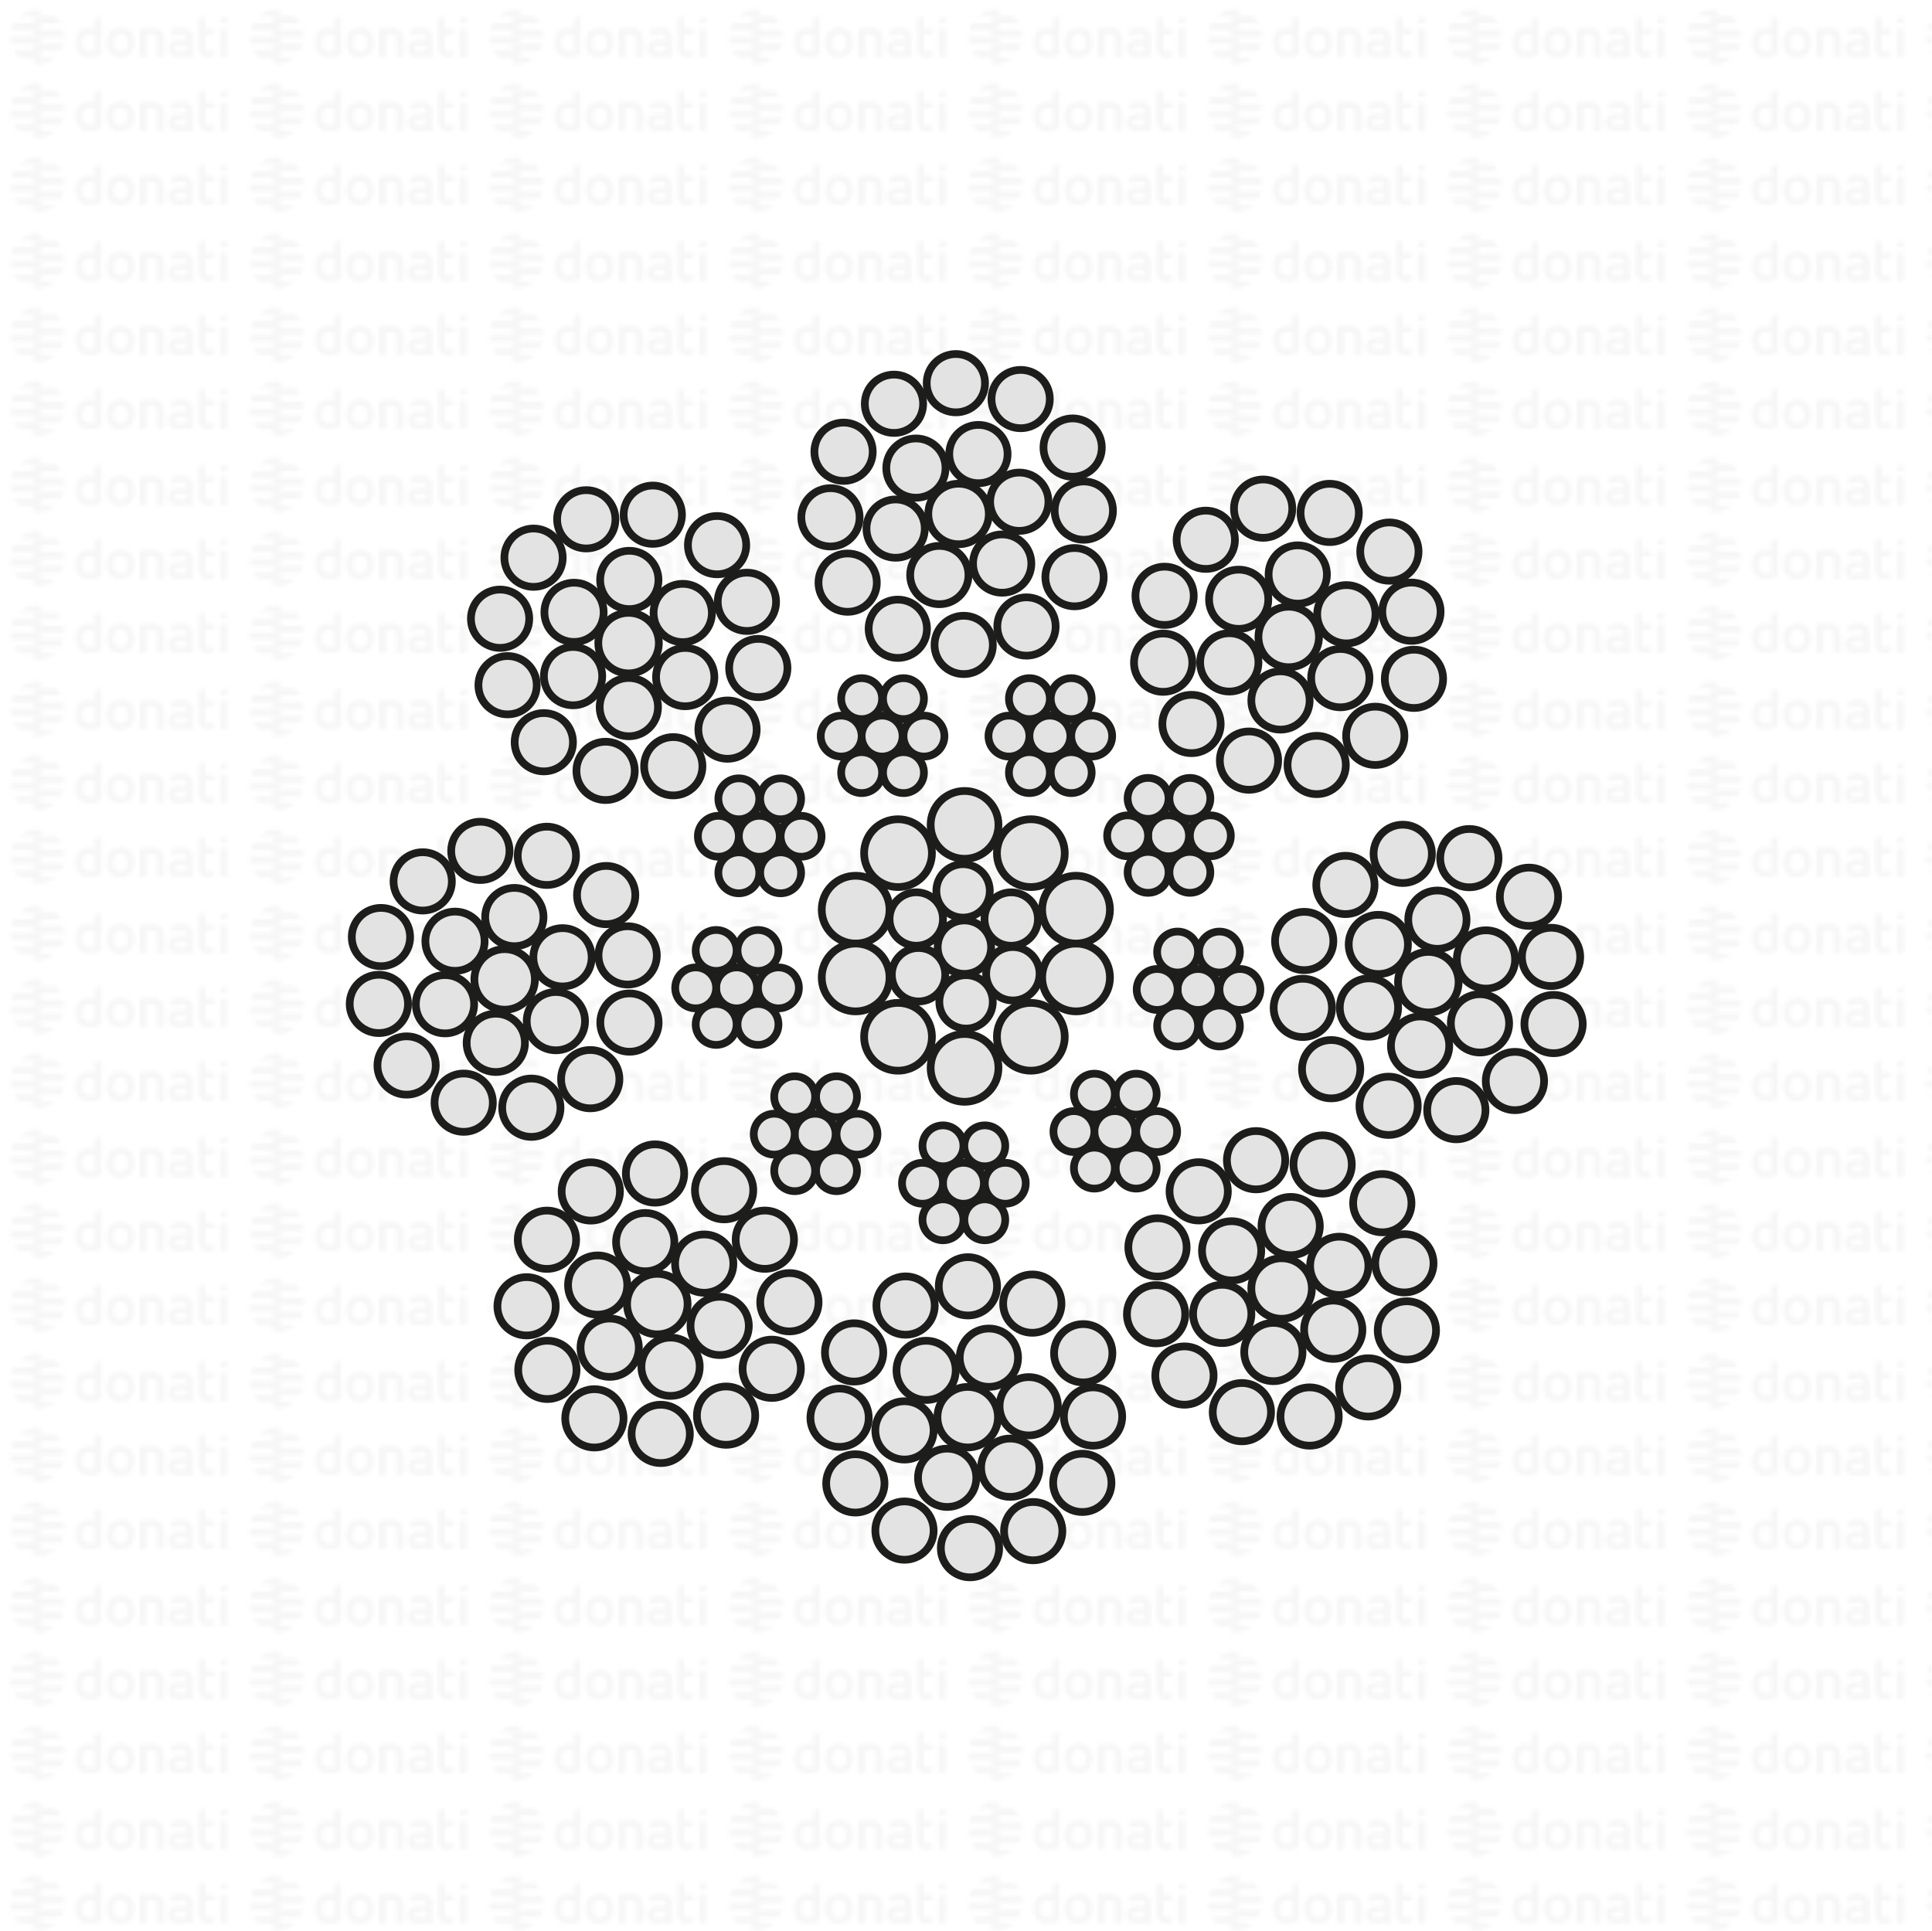 <?xml version="1.0" encoding="UTF-8"?><svg xmlns="http://www.w3.org/2000/svg" xmlns:xlink="http://www.w3.org/1999/xlink" viewBox="0 0 500.11 500"><defs><style>.cls-1{fill:none;}.cls-2{fill:#f6f6f6;}.cls-3{fill:#e3e3e3;stroke:#1d1d1b;stroke-miterlimit:10;stroke-width:2px;}.cls-4{fill:url(#DONATI_WATERMARK);}</style><pattern id="DONATI_WATERMARK" x="0" y="0" width="61.14" height="57.34" patternTransform="translate(.11 0)" patternUnits="userSpaceOnUse" viewBox="0 0 61.14 57.34"><g><rect class="cls-1" width="61.14" height="57.34"/><g><polygon class="cls-2" points="8.55 51.31 8.55 51.32 9.43 51.32 10.57 51.32 10.57 51.31 9.43 51.31 8.55 51.31 8.55 51.31"/><polygon class="cls-2" points="8.55 53.08 8.55 53.08 9.23 53.08 10.57 53.08 10.57 53.08 9.23 53.08 8.55 53.08 8.55 53.08"/><polygon class="cls-2" points="10.57 44.26 10.57 44.26 9.69 44.26 8.55 44.26 8.55 44.26 9.69 44.26 10.57 44.26 10.57 44.26"/><path class="cls-2" d="M56.95,44.21v-1.35l1.69-.32v1.67h-1.69Zm1.69,1.42v7.4h-1.7v-7.4h1.7Zm-5.63,1.49v3.43c0,.23-.04,.55,.14,.76,.17,.22,.45,.22,.69,.22s.58-.05,1.21-.2l.22-.05v1.6c-.73,.16-1.19,.23-1.57,.23-1.56,0-2.38-.9-2.38-2.59v-7.66l1.69-.32v3.08h2.28v1.51h-2.28Zm-3.19,5.91h-1.63v-.27l-.24,.06c-.36,.09-1.16,.3-1.86,.3-1.61,0-2.6-.85-2.6-2.22,0-1.08,.56-2.37,3.21-2.37h1.47v-.46c0-.76-.39-1.1-1.28-1.1-.52,0-1.22,.12-2.14,.38l-.56,.17v-1.6l.21-.06c1.03-.31,1.82-.45,2.55-.45,1.82,0,2.86,.96,2.86,2.63v2.73h0v2.25h0Zm-1.64-1.72v-1.36h-1.6c-1.25,0-1.41,.48-1.41,.9,0,.34,.11,.8,1.11,.8,.37,0,.82-.08,1.38-.21l.52-.12h0Zm-7.61,1.72v-4.7c0-.92-.4-1.31-1.35-1.31-.34,0-.68,.02-1.48,.21v5.81h-1.7v-7.43h1.64c.71-.14,1.21-.16,1.65-.16,1.88,0,2.95,1.01,2.95,2.77v4.82h-1.7Zm-5.88-3.77c0,2.37-1.39,3.85-3.63,3.85s-3.56-1.47-3.56-3.85,1.38-3.85,3.61-3.85,3.57,1.47,3.57,3.85h0Zm-1.73,0c0-1.53-.67-2.38-1.9-2.38-1.51,0-1.83,1.29-1.83,2.38s.33,2.38,1.88,2.38,1.85-1.29,1.85-2.38h0Zm-6.81,2.28c0,.65-.33,1.07-.98,1.23-1.16,.29-1.75,.32-2.26,.32-2.17,0-3.47-1.42-3.47-3.79s1.24-3.83,3.41-3.83c.45,0,.9,.08,1.61,.28v-2.88l.19-.04c.1-.02,.36-.07,.61-.12,.25-.05,.51-.1,.6-.12l.28-.06v9.01h0Zm-1.69-.19v-4.09c-.82-.2-1.17-.25-1.5-.26-1.23,0-1.83,.74-1.83,2.27s.63,2.27,1.87,2.27c.33,0,.65-.02,1.46-.2h0Zm-13.84-3.56h-2.08v-1.76h7.84c.15,.56,.22,1.16,.22,1.76h-5.99Zm.76-3.53h-2.84v-1.76h2.02s.62,0,.62,0h3.04c.57,.5,1.06,1.1,1.45,1.76h-4.28Zm-1.49,5.29h6.5c-.16,.63-.41,1.22-.72,1.76h-7.12v-1.76h1.34Zm0,3.53h4.34c-1,.89-2.27,1.48-3.66,1.68-.01,0-.02,0-.03,0-.01,0-.03,0-.04,0-.31,.04-.62,.07-.94,.07-.33,0-.66-.03-.98-.07h-.03v-1.69h1.34Z"/><path class="cls-2" d="M9.88,53.08H4.89c-.57-.5-1.06-1.1-1.44-1.76h7.12v1.76h-.68Zm0-3.53H2.72c-.14-.56-.22-1.15-.22-1.76H10.57v1.76h-.67Zm-.67-3.53H2.72c.16-.63,.41-1.22,.72-1.76h5.1s.88,0,.88,0h1.14s0,1.76,0,1.76h-1.34Zm0-3.53H4.89c1-.89,2.27-1.48,3.66-1.68,.01,0,.02,0,.03,0,.01,0,.03,0,.04,0,.31-.04,.62-.07,.94-.07,.33,0,.66,.03,.98,.07h.03v1.69h-1.33Z"/></g><g><polygon class="cls-2" points="8.55 32.2 8.55 32.2 9.43 32.2 10.57 32.2 10.57 32.2 9.43 32.2 8.55 32.2 8.55 32.2"/><polygon class="cls-2" points="8.55 33.96 8.55 33.97 9.23 33.97 10.57 33.97 10.57 33.96 9.23 33.96 8.55 33.96 8.55 33.96"/><polygon class="cls-2" points="10.57 25.14 10.57 25.14 9.69 25.14 8.55 25.14 8.55 25.14 9.69 25.14 10.57 25.14 10.57 25.14"/><path class="cls-2" d="M56.95,25.09v-1.35l1.69-.32v1.67h-1.69Zm1.69,1.42v7.4h-1.7v-7.4h1.7Zm-5.63,1.49v3.43c0,.23-.04,.55,.14,.76,.17,.22,.45,.22,.69,.22s.58-.05,1.21-.2l.22-.05v1.6c-.73,.16-1.19,.23-1.57,.23-1.56,0-2.38-.9-2.38-2.59v-7.66l1.69-.32v3.08h2.28v1.51h-2.28Zm-3.19,5.91h-1.63v-.27l-.24,.06c-.36,.09-1.16,.3-1.86,.3-1.61,0-2.6-.85-2.6-2.22,0-1.08,.56-2.37,3.21-2.37h1.47v-.46c0-.76-.39-1.1-1.28-1.1-.52,0-1.22,.12-2.14,.38l-.56,.17v-1.6l.21-.06c1.03-.31,1.82-.45,2.55-.45,1.82,0,2.86,.96,2.86,2.63v2.73h0v2.25h0Zm-1.64-1.72v-1.36h-1.6c-1.25,0-1.41,.48-1.41,.9,0,.34,.11,.8,1.11,.8,.37,0,.82-.08,1.38-.21l.52-.12h0Zm-7.61,1.72v-4.7c0-.92-.4-1.31-1.35-1.31-.34,0-.68,.02-1.48,.21v5.81h-1.7v-7.43h1.64c.71-.14,1.21-.16,1.65-.16,1.88,0,2.95,1.01,2.95,2.77v4.82h-1.7Zm-5.88-3.77c0,2.37-1.39,3.85-3.63,3.85s-3.56-1.47-3.56-3.85,1.38-3.85,3.61-3.85,3.57,1.47,3.57,3.85h0Zm-1.73,0c0-1.53-.67-2.38-1.9-2.38-1.51,0-1.83,1.29-1.83,2.38s.33,2.38,1.88,2.38,1.85-1.29,1.85-2.38h0Zm-6.81,2.28c0,.65-.33,1.07-.98,1.23-1.16,.29-1.75,.32-2.26,.32-2.17,0-3.47-1.42-3.47-3.79s1.24-3.83,3.41-3.83c.45,0,.9,.08,1.61,.28v-2.88l.19-.04c.1-.02,.36-.07,.61-.12,.25-.05,.51-.1,.6-.12l.28-.06v9.01h0Zm-1.69-.19v-4.09c-.82-.2-1.17-.25-1.5-.26-1.23,0-1.83,.74-1.83,2.27s.63,2.27,1.87,2.27c.33,0,.65-.02,1.46-.2h0Zm-13.84-3.56h-2.08v-1.76h7.84c.15,.56,.22,1.16,.22,1.76h-5.99Zm.76-3.53h-2.84v-1.76h2.02s.62,0,.62,0h3.04c.57,.5,1.06,1.1,1.45,1.76h-4.28Zm-1.49,5.29h6.5c-.16,.63-.41,1.22-.72,1.76h-7.12v-1.76h1.34Zm0,3.53h4.34c-1,.89-2.27,1.48-3.66,1.68-.01,0-.02,0-.03,0-.01,0-.03,0-.04,0-.31,.04-.62,.07-.94,.07-.33,0-.66-.03-.98-.07h-.03v-1.69h1.34Z"/><path class="cls-2" d="M9.88,33.96H4.89c-.57-.5-1.06-1.1-1.44-1.76h7.12v1.76h-.68Zm0-3.53H2.72c-.14-.56-.22-1.15-.22-1.76H10.57v1.76h-.67Zm-.67-3.53H2.72c.16-.63,.41-1.22,.72-1.76h5.1s.88,0,.88,0h1.14s0,1.76,0,1.76h-1.34Zm0-3.53H4.89c1-.89,2.27-1.48,3.66-1.68,.01,0,.02,0,.03,0,.01,0,.03,0,.04,0,.31-.04,.62-.07,.94-.07,.33,0,.66,.03,.98,.07h.03v1.69h-1.33Z"/></g><g><polygon class="cls-2" points="8.55 13.09 8.55 13.09 9.43 13.09 10.57 13.09 10.57 13.09 9.43 13.09 8.55 13.09 8.55 13.09"/><polygon class="cls-2" points="8.55 14.85 8.55 14.85 9.23 14.85 10.57 14.85 10.57 14.85 9.23 14.85 8.55 14.85 8.55 14.85"/><polygon class="cls-2" points="10.57 6.03 10.57 6.03 9.69 6.03 8.55 6.03 8.55 6.03 9.69 6.03 10.57 6.03 10.57 6.03"/><path class="cls-2" d="M56.95,5.98v-1.35l1.69-.32v1.67h-1.69Zm1.69,1.42v7.4h-1.7V7.4h1.7Zm-5.63,1.49v3.43c0,.23-.04,.55,.14,.76,.17,.22,.45,.22,.69,.22s.58-.05,1.21-.2l.22-.05v1.6c-.73,.16-1.19,.23-1.57,.23-1.56,0-2.38-.9-2.38-2.59V4.63l1.69-.32v3.08h2.28v1.51h-2.28Zm-3.19,5.91h-1.63v-.27l-.24,.06c-.36,.09-1.16,.3-1.86,.3-1.61,0-2.6-.85-2.6-2.22,0-1.08,.56-2.37,3.21-2.37h1.47v-.46c0-.76-.39-1.1-1.28-1.1-.52,0-1.22,.12-2.14,.38l-.56,.17v-1.6l.21-.06c1.03-.31,1.82-.45,2.55-.45,1.82,0,2.86,.96,2.86,2.63v2.73h0v2.25h0Zm-1.64-1.72v-1.36h-1.6c-1.25,0-1.41,.48-1.41,.9,0,.34,.11,.8,1.11,.8,.37,0,.82-.08,1.38-.21l.52-.12h0Zm-7.61,1.72v-4.7c0-.92-.4-1.31-1.35-1.31-.34,0-.68,.02-1.48,.21v5.81h-1.7V7.37h1.64c.71-.14,1.21-.16,1.65-.16,1.88,0,2.95,1.01,2.95,2.77v4.82h-1.7Zm-5.88-3.77c0,2.37-1.39,3.85-3.63,3.85s-3.56-1.47-3.56-3.85,1.38-3.85,3.61-3.85,3.57,1.47,3.57,3.85h0Zm-1.73,0c0-1.53-.67-2.38-1.9-2.38-1.51,0-1.83,1.29-1.83,2.38s.33,2.38,1.88,2.38,1.85-1.29,1.85-2.38h0Zm-6.81,2.28c0,.65-.33,1.07-.98,1.23-1.16,.29-1.75,.32-2.26,.32-2.17,0-3.47-1.42-3.47-3.79s1.24-3.83,3.41-3.83c.45,0,.9,.08,1.61,.28v-2.88l.19-.04c.1-.02,.36-.07,.61-.12,.25-.05,.51-.1,.6-.12l.28-.06V13.31h0Zm-1.69-.19v-4.09c-.82-.2-1.17-.25-1.5-.26-1.23,0-1.83,.74-1.83,2.27s.63,2.27,1.87,2.27c.33,0,.65-.02,1.46-.2h0Zm-13.84-3.56h-2.08v-1.76h7.84c.15,.56,.22,1.16,.22,1.76h-5.99Zm.76-3.53h-2.84v-1.76h2.02s.62,0,.62,0h3.04c.57,.5,1.06,1.1,1.45,1.76h-4.28Zm-1.49,5.29h6.5c-.16,.63-.41,1.22-.72,1.76h-7.12v-1.76h1.34Zm0,3.53h4.34c-1,.89-2.27,1.48-3.66,1.68-.01,0-.02,0-.03,0-.01,0-.03,0-.04,0-.31,.04-.62,.07-.94,.07-.33,0-.66-.03-.98-.07h-.03v-1.69h1.34Z"/><path class="cls-2" d="M9.88,14.85H4.89c-.57-.5-1.06-1.1-1.44-1.76h7.12v1.76h-.68Zm0-3.53H2.72c-.14-.56-.22-1.15-.22-1.76H10.57v1.76h-.67Zm-.67-3.53H2.72c.16-.63,.41-1.22,.72-1.76h5.1s.88,0,.88,0h1.14s0,1.76,0,1.76h-1.34Zm0-3.53H4.89c1-.89,2.27-1.48,3.66-1.68,.01,0,.02,0,.03,0,.01,0,.03,0,.04,0,.31-.04,.62-.07,.94-.07,.33,0,.66,.03,.98,.07h.03v1.69h-1.33Z"/></g></g></pattern></defs><g id="Livello_1"><rect class="cls-4" y="0" width="500" height="500"/></g><g id="Livello_2"><g><g><circle class="cls-3" cx="130.63" cy="253.56" r="7.84"/><circle class="cls-3" cx="145.61" cy="247.83" r="7.55"/><circle class="cls-3" cx="115.19" cy="259.98" r="7.55"/><circle class="cls-3" cx="128.34" cy="269.98" r="7.55"/><circle class="cls-3" cx="143.89" cy="264.36" r="7.55"/><circle class="cls-3" cx="133.14" cy="237.41" r="7.55"/><circle class="cls-3" cx="162.47" cy="247.34" r="7.55"/><circle class="cls-3" cx="156.91" cy="231.72" r="7.55"/><circle class="cls-3" cx="141.56" cy="221.56" r="7.55"/><circle class="cls-3" cx="124.34" cy="220.28" r="7.55"/><circle class="cls-3" cx="109.42" cy="228.18" r="7.55"/><circle class="cls-3" cx="98.61" cy="242.59" r="7.55"/><circle class="cls-3" cx="98.07" cy="259.9" r="7.55"/><circle class="cls-3" cx="105.25" cy="275.84" r="7.55"/><circle class="cls-3" cx="120.03" cy="285.47" r="7.55"/><circle class="cls-3" cx="137.54" cy="286.77" r="7.55"/><circle class="cls-3" cx="152.79" cy="279.38" r="7.55"/><circle class="cls-3" cx="162.94" cy="264.73" r="7.55"/><circle class="cls-3" cx="117.78" cy="243.67" r="7.67"/></g><g><circle class="cls-3" cx="369.73" cy="254.27" r="7.84"/><circle class="cls-3" cx="384.65" cy="248.39" r="7.55"/><circle class="cls-3" cx="354.36" cy="260.84" r="7.55"/><circle class="cls-3" cx="367.6" cy="270.7" r="7.55"/><circle class="cls-3" cx="383.1" cy="264.93" r="7.55"/><circle class="cls-3" cx="372.08" cy="238.09" r="7.55"/><circle class="cls-3" cx="401.5" cy="247.73" r="7.55"/><circle class="cls-3" cx="395.79" cy="232.16" r="7.55"/><circle class="cls-3" cx="380.35" cy="222.16" r="7.55"/><circle class="cls-3" cx="363.11" cy="221.05" r="7.55"/><circle class="cls-3" cx="348.27" cy="229.1" r="7.55"/><circle class="cls-3" cx="337.6" cy="243.61" r="7.55"/><circle class="cls-3" cx="337.24" cy="260.93" r="7.55"/><circle class="cls-3" cx="344.58" cy="276.8" r="7.55"/><circle class="cls-3" cx="359.45" cy="286.28" r="7.55"/><circle class="cls-3" cx="376.98" cy="287.4" r="7.55"/><circle class="cls-3" cx="392.15" cy="279.86" r="7.55"/><circle class="cls-3" cx="402.15" cy="265.11" r="7.55"/><circle class="cls-3" cx="356.79" cy="244.5" r="7.67"/></g><g><circle class="cls-3" cx="331.75" cy="333.58" r="7.84"/><circle class="cls-3" cx="346.68" cy="327.71" r="7.55"/><circle class="cls-3" cx="316.38" cy="340.16" r="7.55"/><circle class="cls-3" cx="329.62" cy="350.02" r="7.55"/><circle class="cls-3" cx="345.12" cy="344.25" r="7.55"/><circle class="cls-3" cx="334.1" cy="317.41" r="7.55"/><circle class="cls-3" cx="363.53" cy="327.05" r="7.55"/><circle class="cls-3" cx="357.82" cy="311.48" r="7.55"/><circle class="cls-3" cx="342.37" cy="301.47" r="7.55"/><circle class="cls-3" cx="325.14" cy="300.36" r="7.55"/><circle class="cls-3" cx="310.29" cy="308.42" r="7.55"/><circle class="cls-3" cx="299.62" cy="322.93" r="7.55"/><circle class="cls-3" cx="299.26" cy="340.24" r="7.55"/><circle class="cls-3" cx="306.6" cy="356.11" r="7.55"/><circle class="cls-3" cx="321.47" cy="365.59" r="7.55"/><circle class="cls-3" cx="339" cy="366.72" r="7.55"/><circle class="cls-3" cx="354.17" cy="359.18" r="7.55"/><circle class="cls-3" cx="364.18" cy="344.43" r="7.55"/><circle class="cls-3" cx="318.81" cy="323.82" r="7.67"/></g><g><circle class="cls-3" cx="162.71" cy="166.49" r="7.84"/><circle class="cls-3" cx="176.73" cy="158.69" r="7.55"/><circle class="cls-3" cx="148.34" cy="175.04" r="7.55"/><circle class="cls-3" cx="162.78" cy="183.06" r="7.55"/><circle class="cls-3" cx="177.37" cy="175.29" r="7.55"/><circle class="cls-3" cx="162.9" cy="150.14" r="7.55"/><circle class="cls-3" cx="193.34" cy="155.8" r="7.55"/><circle class="cls-3" cx="185.62" cy="141.13" r="7.55"/><circle class="cls-3" cx="168.98" cy="133.25" r="7.55"/><circle class="cls-3" cx="151.76" cy="134.44" r="7.55"/><circle class="cls-3" cx="138.11" cy="144.38" r="7.55"/><circle class="cls-3" cx="129.45" cy="160.18" r="7.55"/><circle class="cls-3" cx="131.39" cy="177.39" r="7.55"/><circle class="cls-3" cx="140.77" cy="192.15" r="7.55"/><circle class="cls-3" cx="156.76" cy="199.57" r="7.55"/><circle class="cls-3" cx="174.28" cy="198.37" r="7.55"/><circle class="cls-3" cx="188.32" cy="188.89" r="7.55"/><circle class="cls-3" cx="196.29" cy="172.94" r="7.55"/><circle class="cls-3" cx="148.59" cy="158.52" r="7.67"/></g><g><circle class="cls-3" cx="333.59" cy="164.9" r="7.84"/><circle class="cls-3" cx="348.51" cy="159.02" r="7.55"/><circle class="cls-3" cx="318.21" cy="171.48" r="7.55"/><circle class="cls-3" cx="331.46" cy="181.34" r="7.55"/><circle class="cls-3" cx="346.95" cy="175.56" r="7.55"/><circle class="cls-3" cx="335.93" cy="148.73" r="7.55"/><circle class="cls-3" cx="365.36" cy="158.36" r="7.55"/><circle class="cls-3" cx="359.65" cy="142.8" r="7.55"/><circle class="cls-3" cx="344.2" cy="132.79" r="7.55"/><circle class="cls-3" cx="326.97" cy="131.68" r="7.55"/><circle class="cls-3" cx="312.12" cy="139.74" r="7.55"/><circle class="cls-3" cx="301.46" cy="154.25" r="7.55"/><circle class="cls-3" cx="301.09" cy="171.56" r="7.55"/><circle class="cls-3" cx="308.43" cy="187.43" r="7.55"/><circle class="cls-3" cx="323.31" cy="196.91" r="7.55"/><circle class="cls-3" cx="340.83" cy="198.04" r="7.55"/><circle class="cls-3" cx="356" cy="190.49" r="7.55"/><circle class="cls-3" cx="366.01" cy="175.74" r="7.55"/><circle class="cls-3" cx="320.64" cy="155.14" r="7.67"/></g><g><circle class="cls-3" cx="170.15" cy="337.61" r="7.84"/><circle class="cls-3" cx="182.29" cy="327.13" r="7.55"/><circle class="cls-3" cx="157.82" cy="348.9" r="7.55"/><circle class="cls-3" cx="173.58" cy="353.83" r="7.55"/><circle class="cls-3" cx="186.29" cy="343.26" r="7.55"/><circle class="cls-3" cx="167.02" cy="321.57" r="7.55"/><circle class="cls-3" cx="197.98" cy="320.94" r="7.55"/><circle class="cls-3" cx="187.44" cy="308.13" r="7.55"/><circle class="cls-3" cx="169.56" cy="303.8" r="7.55"/><circle class="cls-3" cx="152.93" cy="308.45" r="7.55"/><circle class="cls-3" cx="141.58" cy="320.95" r="7.55"/><circle class="cls-3" cx="136.31" cy="338.18" r="7.55"/><circle class="cls-3" cx="141.69" cy="354.64" r="7.55"/><circle class="cls-3" cx="153.86" cy="367.19" r="7.55"/><circle class="cls-3" cx="171.03" cy="371.22" r="7.55"/><circle class="cls-3" cx="187.95" cy="366.49" r="7.55"/><circle class="cls-3" cx="199.77" cy="354.36" r="7.55"/><circle class="cls-3" cx="204.34" cy="337.13" r="7.55"/><circle class="cls-3" cx="154.71" cy="332.68" r="7.67"/></g><g><circle class="cls-3" cx="250.5" cy="366.89" r="7.84"/><circle class="cls-3" cx="266.29" cy="364.06" r="7.55"/><circle class="cls-3" cx="234.13" cy="370.31" r="7.55"/><circle class="cls-3" cx="245.18" cy="382.58" r="7.55"/><circle class="cls-3" cx="261.51" cy="379.97" r="7.55"/><circle class="cls-3" cx="255.98" cy="351.49" r="7.55"/><circle class="cls-3" cx="282.94" cy="366.72" r="7.55"/><circle class="cls-3" cx="280.4" cy="350.34" r="7.55"/><circle class="cls-3" cx="267.22" cy="337.49" r="7.55"/><circle class="cls-3" cx="250.55" cy="333.01" r="7.55"/><circle class="cls-3" cx="234.41" cy="337.99" r="7.55"/><circle class="cls-3" cx="221.09" cy="350.12" r="7.55"/><circle class="cls-3" cx="217.33" cy="367.03" r="7.55"/><circle class="cls-3" cx="221.41" cy="384.03" r="7.55"/><circle class="cls-3" cx="234.13" cy="396.25" r="7.55"/><circle class="cls-3" cx="251.09" cy="400.8" r="7.55"/><circle class="cls-3" cx="267.45" cy="396.39" r="7.55"/><circle class="cls-3" cx="280.16" cy="383.89" r="7.55"/><circle class="cls-3" cx="239.73" cy="354.77" r="7.67"/></g><g><circle class="cls-3" cx="248.13" cy="133.06" r="7.84"/><circle class="cls-3" cx="263.85" cy="129.89" r="7.55"/><circle class="cls-3" cx="231.84" cy="136.85" r="7.55"/><circle class="cls-3" cx="243.15" cy="148.87" r="7.55"/><circle class="cls-3" cx="259.42" cy="145.9" r="7.55"/><circle class="cls-3" cx="253.27" cy="117.55" r="7.55"/><circle class="cls-3" cx="280.55" cy="132.19" r="7.55"/><circle class="cls-3" cx="277.66" cy="115.87" r="7.55"/><circle class="cls-3" cx="264.2" cy="103.31" r="7.55"/><circle class="cls-3" cx="247.43" cy="99.2" r="7.55"/><circle class="cls-3" cx="231.41" cy="104.53" r="7.55"/><circle class="cls-3" cx="218.36" cy="116.95" r="7.55"/><circle class="cls-3" cx="214.97" cy="133.93" r="7.55"/><circle class="cls-3" cx="219.42" cy="150.84" r="7.55"/><circle class="cls-3" cx="232.4" cy="162.78" r="7.55"/><circle class="cls-3" cx="249.46" cy="166.96" r="7.55"/><circle class="cls-3" cx="265.71" cy="162.19" r="7.55"/><circle class="cls-3" cx="278.15" cy="149.42" r="7.55"/><circle class="cls-3" cx="237.09" cy="121.18" r="7.67"/></g><g><circle class="cls-3" cx="260.22" cy="306.33" r="5.3"/><g><circle class="cls-3" cx="244.09" cy="315.79" r="5.3"/><circle class="cls-3" cx="254.92" cy="315.79" r="5.3"/></g><circle class="cls-3" cx="249.39" cy="306.33" r="5.3"/><g><circle class="cls-3" cx="244.09" cy="296.64" r="5.3"/><circle class="cls-3" cx="254.92" cy="296.64" r="5.3"/></g><circle class="cls-3" cx="238.79" cy="306.33" r="5.3"/></g><g><circle class="cls-3" cx="221.84" cy="293.62" r="5.3"/><g><circle class="cls-3" cx="205.71" cy="303.08" r="5.3"/><circle class="cls-3" cx="216.54" cy="303.08" r="5.3"/></g><circle class="cls-3" cx="211.01" cy="293.62" r="5.3"/><g><circle class="cls-3" cx="205.71" cy="283.93" r="5.3"/><circle class="cls-3" cx="216.54" cy="283.93" r="5.3"/></g><circle class="cls-3" cx="200.41" cy="293.62" r="5.3"/></g><g><circle class="cls-3" cx="201.5" cy="255.75" r="5.3"/><g><circle class="cls-3" cx="185.38" cy="265.21" r="5.3"/><circle class="cls-3" cx="196.21" cy="265.21" r="5.3"/></g><circle class="cls-3" cx="190.68" cy="255.75" r="5.3"/><g><circle class="cls-3" cx="185.38" cy="246.06" r="5.3"/><circle class="cls-3" cx="196.21" cy="246.06" r="5.3"/></g><circle class="cls-3" cx="180.08" cy="255.75" r="5.3"/></g><g><circle class="cls-3" cx="207.37" cy="216.5" r="5.3"/><g><circle class="cls-3" cx="191.25" cy="225.96" r="5.3"/><circle class="cls-3" cx="202.07" cy="225.96" r="5.3"/></g><circle class="cls-3" cx="196.55" cy="216.5" r="5.3"/><g><circle class="cls-3" cx="191.25" cy="206.8" r="5.3"/><circle class="cls-3" cx="202.07" cy="206.8" r="5.3"/></g><circle class="cls-3" cx="185.95" cy="216.5" r="5.3"/></g><g><circle class="cls-3" cx="320.96" cy="256.16" r="5.3"/><g><circle class="cls-3" cx="304.83" cy="265.62" r="5.3"/><circle class="cls-3" cx="315.66" cy="265.62" r="5.3"/></g><circle class="cls-3" cx="310.13" cy="256.16" r="5.3"/><g><circle class="cls-3" cx="304.83" cy="246.47" r="5.3"/><circle class="cls-3" cx="315.66" cy="246.47" r="5.3"/></g><circle class="cls-3" cx="299.54" cy="256.16" r="5.3"/></g><g><circle class="cls-3" cx="299.41" cy="292.95" r="5.3"/><g><circle class="cls-3" cx="283.29" cy="302.41" r="5.3"/><circle class="cls-3" cx="294.11" cy="302.41" r="5.3"/></g><circle class="cls-3" cx="288.59" cy="292.95" r="5.3"/><g><circle class="cls-3" cx="283.29" cy="283.26" r="5.3"/><circle class="cls-3" cx="294.11" cy="283.26" r="5.3"/></g><circle class="cls-3" cx="277.99" cy="292.95" r="5.3"/></g><g><circle class="cls-3" cx="239.17" cy="190.56" r="5.3"/><g><circle class="cls-3" cx="223.04" cy="200.02" r="5.3"/><circle class="cls-3" cx="233.87" cy="200.02" r="5.3"/></g><circle class="cls-3" cx="228.34" cy="190.56" r="5.3"/><g><circle class="cls-3" cx="223.04" cy="180.87" r="5.3"/><circle class="cls-3" cx="233.87" cy="180.87" r="5.3"/></g><circle class="cls-3" cx="217.75" cy="190.56" r="5.3"/></g><g><circle class="cls-3" cx="282.59" cy="190.56" r="5.3"/><g><circle class="cls-3" cx="266.47" cy="200.02" r="5.3"/><circle class="cls-3" cx="277.29" cy="200.02" r="5.3"/></g><circle class="cls-3" cx="271.77" cy="190.56" r="5.3"/><g><circle class="cls-3" cx="266.47" cy="180.87" r="5.3"/><circle class="cls-3" cx="277.29" cy="180.87" r="5.3"/></g><circle class="cls-3" cx="261.17" cy="190.56" r="5.3"/></g><g><circle class="cls-3" cx="313.31" cy="216.38" r="5.3"/><g><circle class="cls-3" cx="297.19" cy="225.84" r="5.3"/><circle class="cls-3" cx="308.01" cy="225.84" r="5.3"/></g><circle class="cls-3" cx="302.49" cy="216.38" r="5.3"/><g><circle class="cls-3" cx="297.19" cy="206.69" r="5.3"/><circle class="cls-3" cx="308.01" cy="206.69" r="5.3"/></g><circle class="cls-3" cx="291.89" cy="216.38" r="5.3"/></g><g><circle class="cls-3" cx="249.68" cy="213.55" r="8.78"/><circle class="cls-3" cx="232.46" cy="220.87" r="8.78"/><circle class="cls-3" cx="221.49" cy="235.5" r="8.78"/><circle class="cls-3" cx="221.49" cy="253.05" r="8.78"/><circle class="cls-3" cx="232.46" cy="268.41" r="8.78"/><circle class="cls-3" cx="249.68" cy="276.46" r="8.78"/><circle class="cls-3" cx="266.84" cy="268.41" r="8.78"/><circle class="cls-3" cx="278.54" cy="253.05" r="8.78"/><circle class="cls-3" cx="278.54" cy="235.5" r="8.78"/><circle class="cls-3" cx="266.84" cy="220.87" r="8.78"/><g><circle class="cls-3" cx="261.76" cy="237.93" r="6.92"/><g><circle class="cls-3" cx="250.07" cy="259.37" r="6.92"/><circle class="cls-3" cx="262.19" cy="252.09" r="6.92"/></g><circle class="cls-3" cx="249.64" cy="245.21" r="6.92"/><g><circle class="cls-3" cx="237.18" cy="237.92" r="6.92"/><circle class="cls-3" cx="249.3" cy="230.64" r="6.92"/></g><circle class="cls-3" cx="237.77" cy="252.34" r="6.92"/></g></g></g><rect class="cls-1" x=".11" width="500" height="500"/></g></svg>